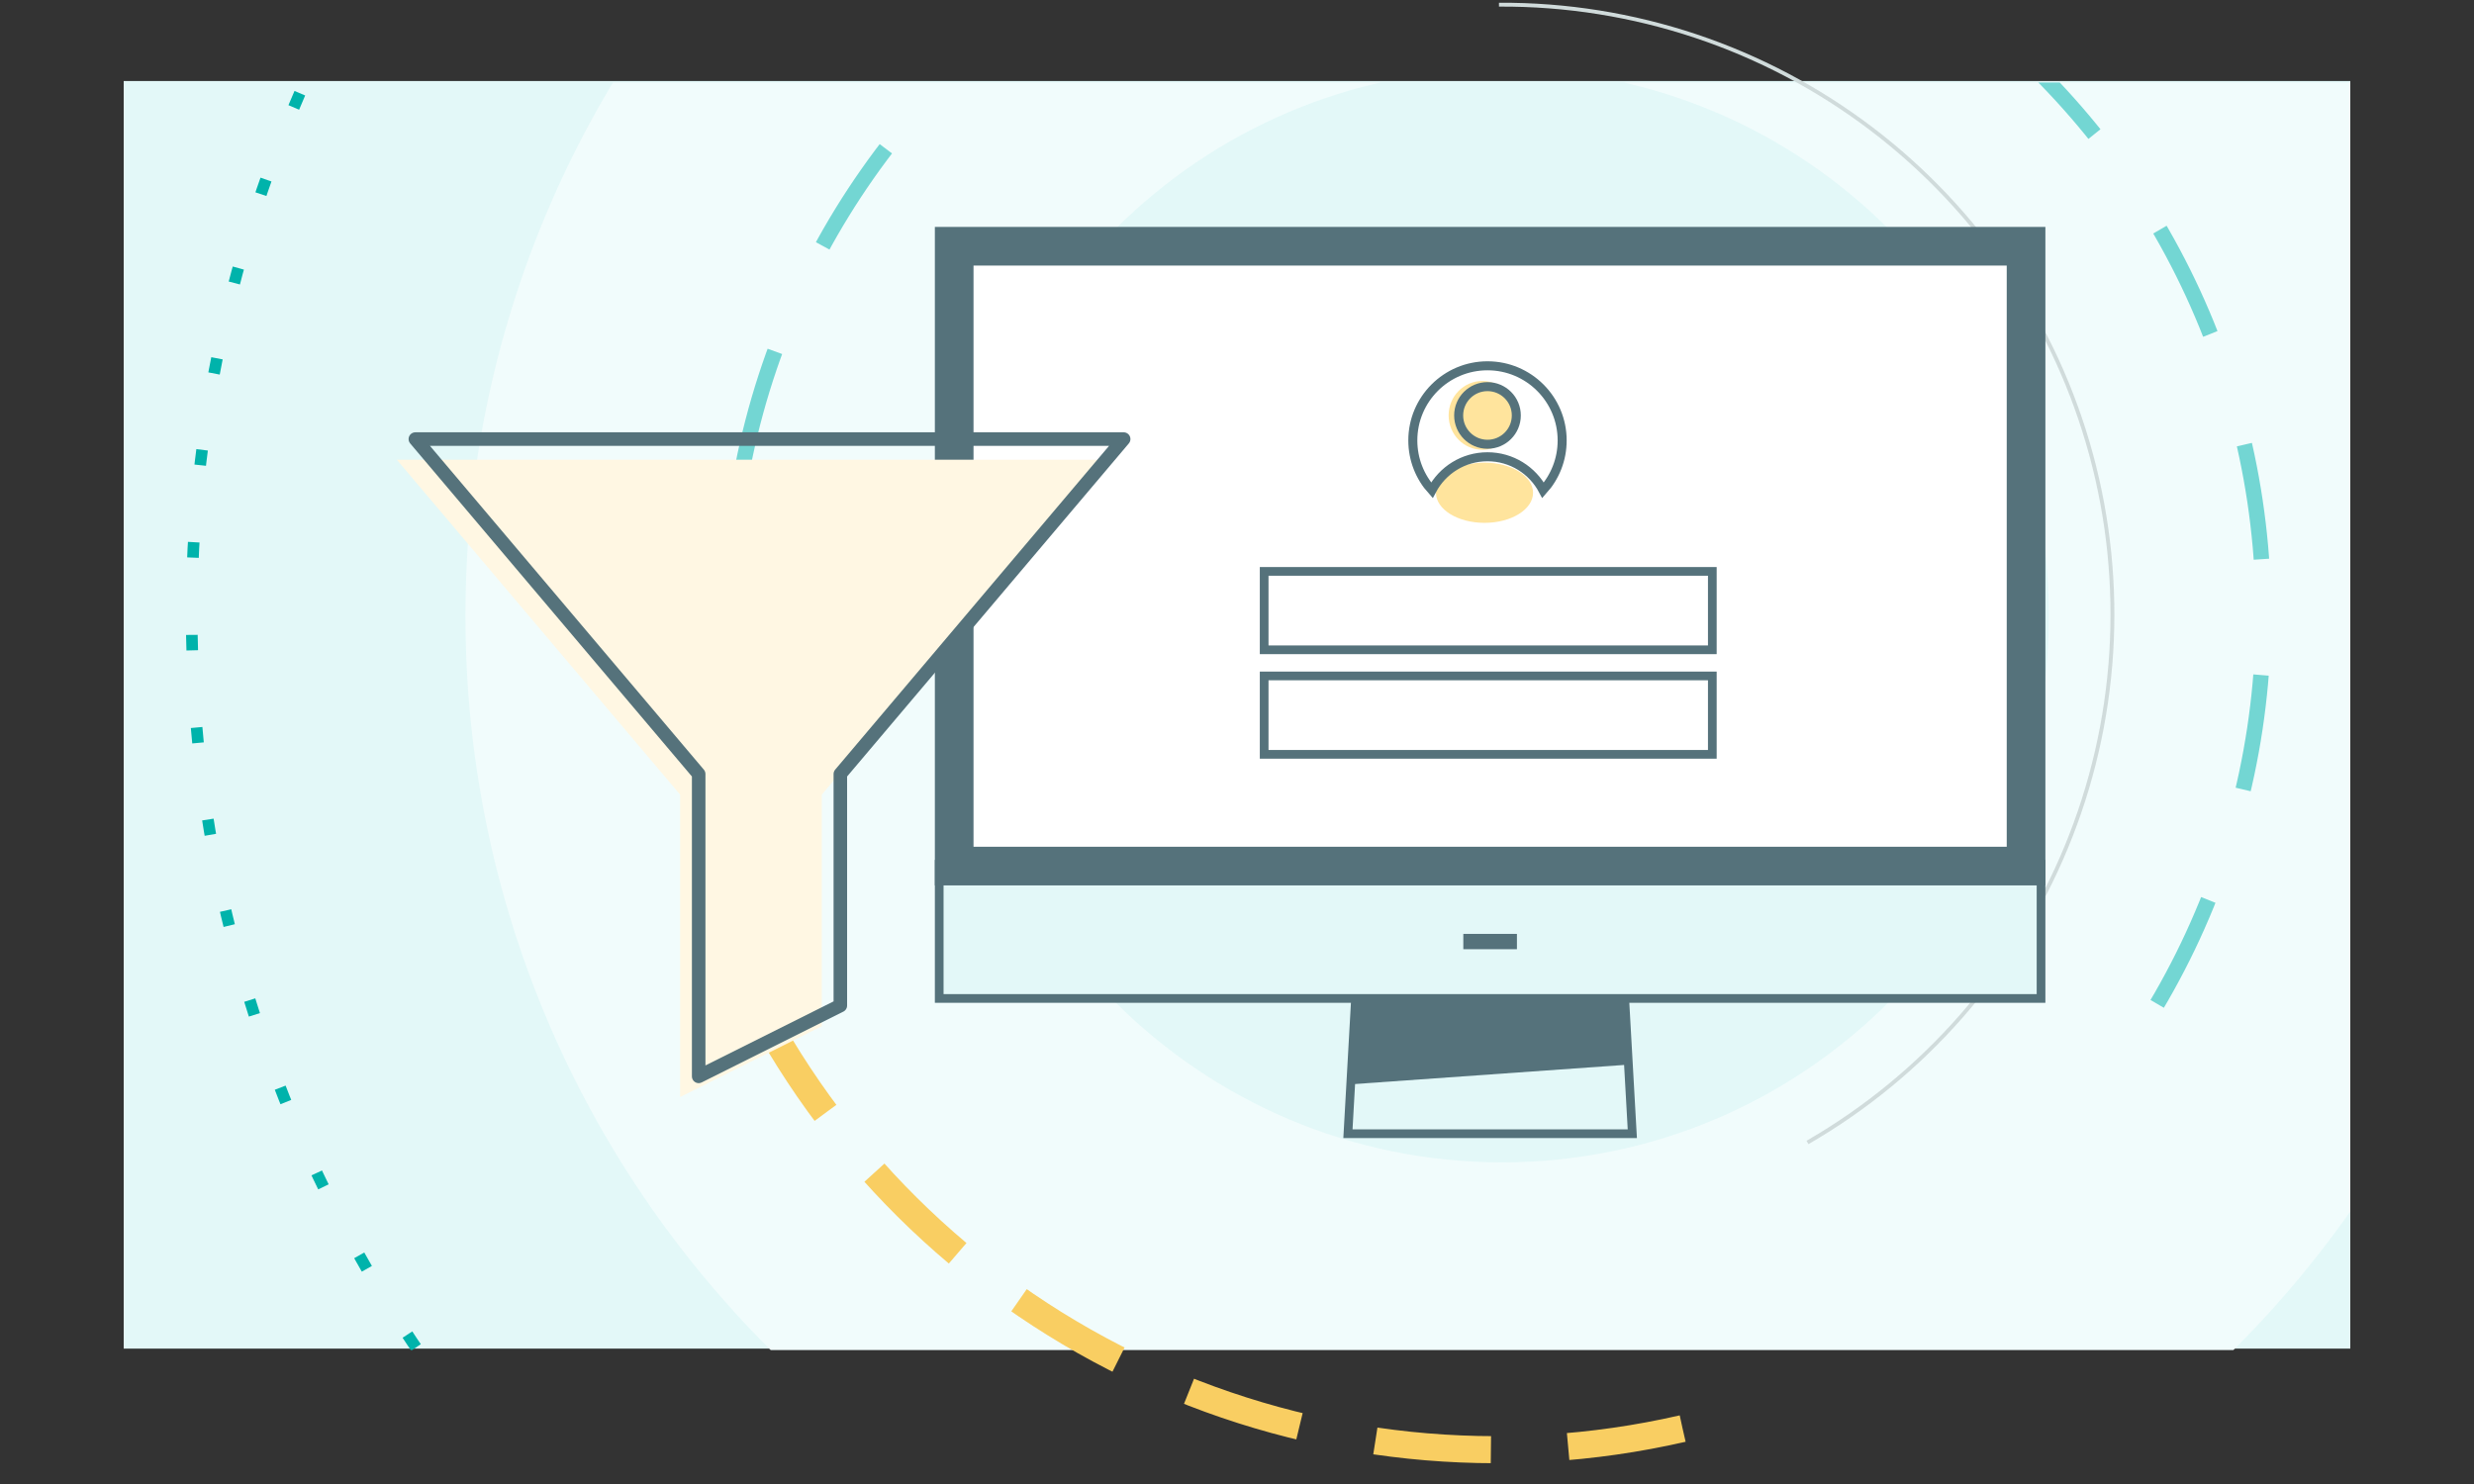 <svg width="640" height="384" viewBox="0 0 640 384" fill="none" xmlns="http://www.w3.org/2000/svg">
<rect x="0" y="0" width="640" height="384" fill="#333333" stroke="none"/>
<g clip-path="url(#clip0)">
<path d="M608 20.967H32V348.967H608V20.967Z" fill="#E3F8F8"/>
<g clip-path="url(#clip1)">
<path d="M120.404 159.305C120.404 307.405 240.463 427.464 388.563 427.464C536.663 427.464 656.722 307.405 656.722 159.305C656.722 11.205 536.663 -108.854 388.563 -108.854C240.463 -108.854 120.404 11.205 120.404 159.305ZM530.028 159.305C530.028 237.434 466.692 300.771 388.563 300.771C310.434 300.771 247.097 237.434 247.097 159.305C247.097 81.176 310.434 17.84 388.563 17.84C466.692 17.84 530.028 81.176 530.028 159.305Z" fill="#F1FCFC"/>
<path d="M189.484 179.476C186.214 147.965 190.532 116.128 202.077 86.625C213.623 57.123 232.06 30.812 255.85 9.889C279.64 -11.033 308.09 -25.959 338.826 -33.642C369.561 -41.325 401.689 -41.541 432.525 -34.273C463.361 -27.005 492.01 -12.464 516.079 8.136C540.149 28.736 558.939 54.797 570.881 84.141C582.823 113.485 587.57 145.261 584.725 176.814C581.88 208.367 571.525 238.781 554.527 265.516" stroke="#73D6D3" stroke-width="4" stroke-dasharray="30 30"/>
<circle cx="388.691" cy="158.983" r="339.097" stroke="#00B3AB" stroke-width="3" stroke-dasharray="4 20"/>
</g>
<path d="M435.272 369.659C388.66 380.344 339.821 375.27 296.402 355.231C252.982 335.192 217.434 301.319 195.324 258.916" stroke="#F9CE62" stroke-width="7" stroke-dasharray="30 20"/>
<path d="M387.768 1.209C422.579 1.005 456.48 12.319 484.19 33.389C511.9 54.46 531.865 84.103 540.973 117.701C550.081 151.3 547.822 186.967 534.547 219.148C521.273 251.329 497.728 278.216 467.581 295.622" stroke="#D0DBDB"/>
<path d="M348.697 293.363L361.779 60.503H409.183L422.265 293.363H348.697Z" fill="#E3F8F8" stroke="#55727B" stroke-width="2.25" stroke-miterlimit="10"/>
<path d="M409.561 61.36H361.026L348.827 280.619L421.473 275.472L409.561 61.36Z" fill="#55727B"/>
<path d="M242.965 223.628H527.997V258.361H242.965V223.628Z" fill="#E3F8F8" stroke="#55727B" stroke-width="2.25" stroke-miterlimit="10"/>
<path d="M246.84 224.106H524.122V63.718H246.84V224.106Z" fill="white" stroke="#55727B" stroke-width="10" stroke-miterlimit="10"/>
<path d="M392.416 241.654H378.547V245.617H392.416V241.654Z" fill="#55727B"/>
<path d="M442.96 147.853H327.027V168.141H442.96V147.853Z" fill="white" stroke="#55727B" stroke-width="2.25" stroke-miterlimit="10"/>
<path d="M442.96 174.903H327.027V195.192H442.96V174.903Z" fill="white" stroke="#55727B" stroke-width="2.25" stroke-miterlimit="10"/>
<path d="M383.482 116.381C388.307 116.381 392.219 112.396 392.219 107.481C392.219 102.566 388.307 98.581 383.482 98.581C378.657 98.581 374.745 102.566 374.745 107.481C374.745 112.396 378.657 116.381 383.482 116.381Z" fill="#FFE49D"/>
<path d="M384.028 135.293C390.965 135.293 396.588 131.807 396.588 127.506C396.588 123.205 390.965 119.718 384.028 119.718C377.092 119.718 371.469 123.205 371.469 127.506C371.469 131.807 377.092 135.293 384.028 135.293Z" fill="#FFE49D"/>
<path d="M404.115 113.969C404.115 118.924 402.25 123.442 399.181 126.862C396.456 121.707 391.039 118.192 384.799 118.192C378.559 118.192 373.142 121.707 370.416 126.862C367.348 123.442 365.483 118.924 365.483 113.969C365.483 103.301 374.131 94.653 384.799 94.653C395.467 94.653 404.115 103.301 404.115 113.969Z" stroke="#55727B" stroke-width="2.333"/>
<circle cx="384.798" cy="107.501" r="7.457" stroke="#55727B" stroke-width="2.333"/>
<path d="M102.652 118.956H285.884L212.591 205.625V265.542L175.945 283.865V205.625L102.652 118.956Z" fill="#FFF7E3"/>
<path d="M107.448 113.613H290.68L217.387 200.282V260.199L180.741 278.522V200.282L107.448 113.613Z" stroke="#55727B" stroke-width="3.5" stroke-linecap="round" stroke-linejoin="round"/>
</g>
<defs>
<clipPath id="clip0">
<rect width="640" height="383" fill="white" transform="translate(0 0.343)"/>
</clipPath>
<clipPath id="clip1">
<rect width="576" height="328" fill="white" transform="translate(32 21.343)"/>
</clipPath>
</defs>
</svg>
